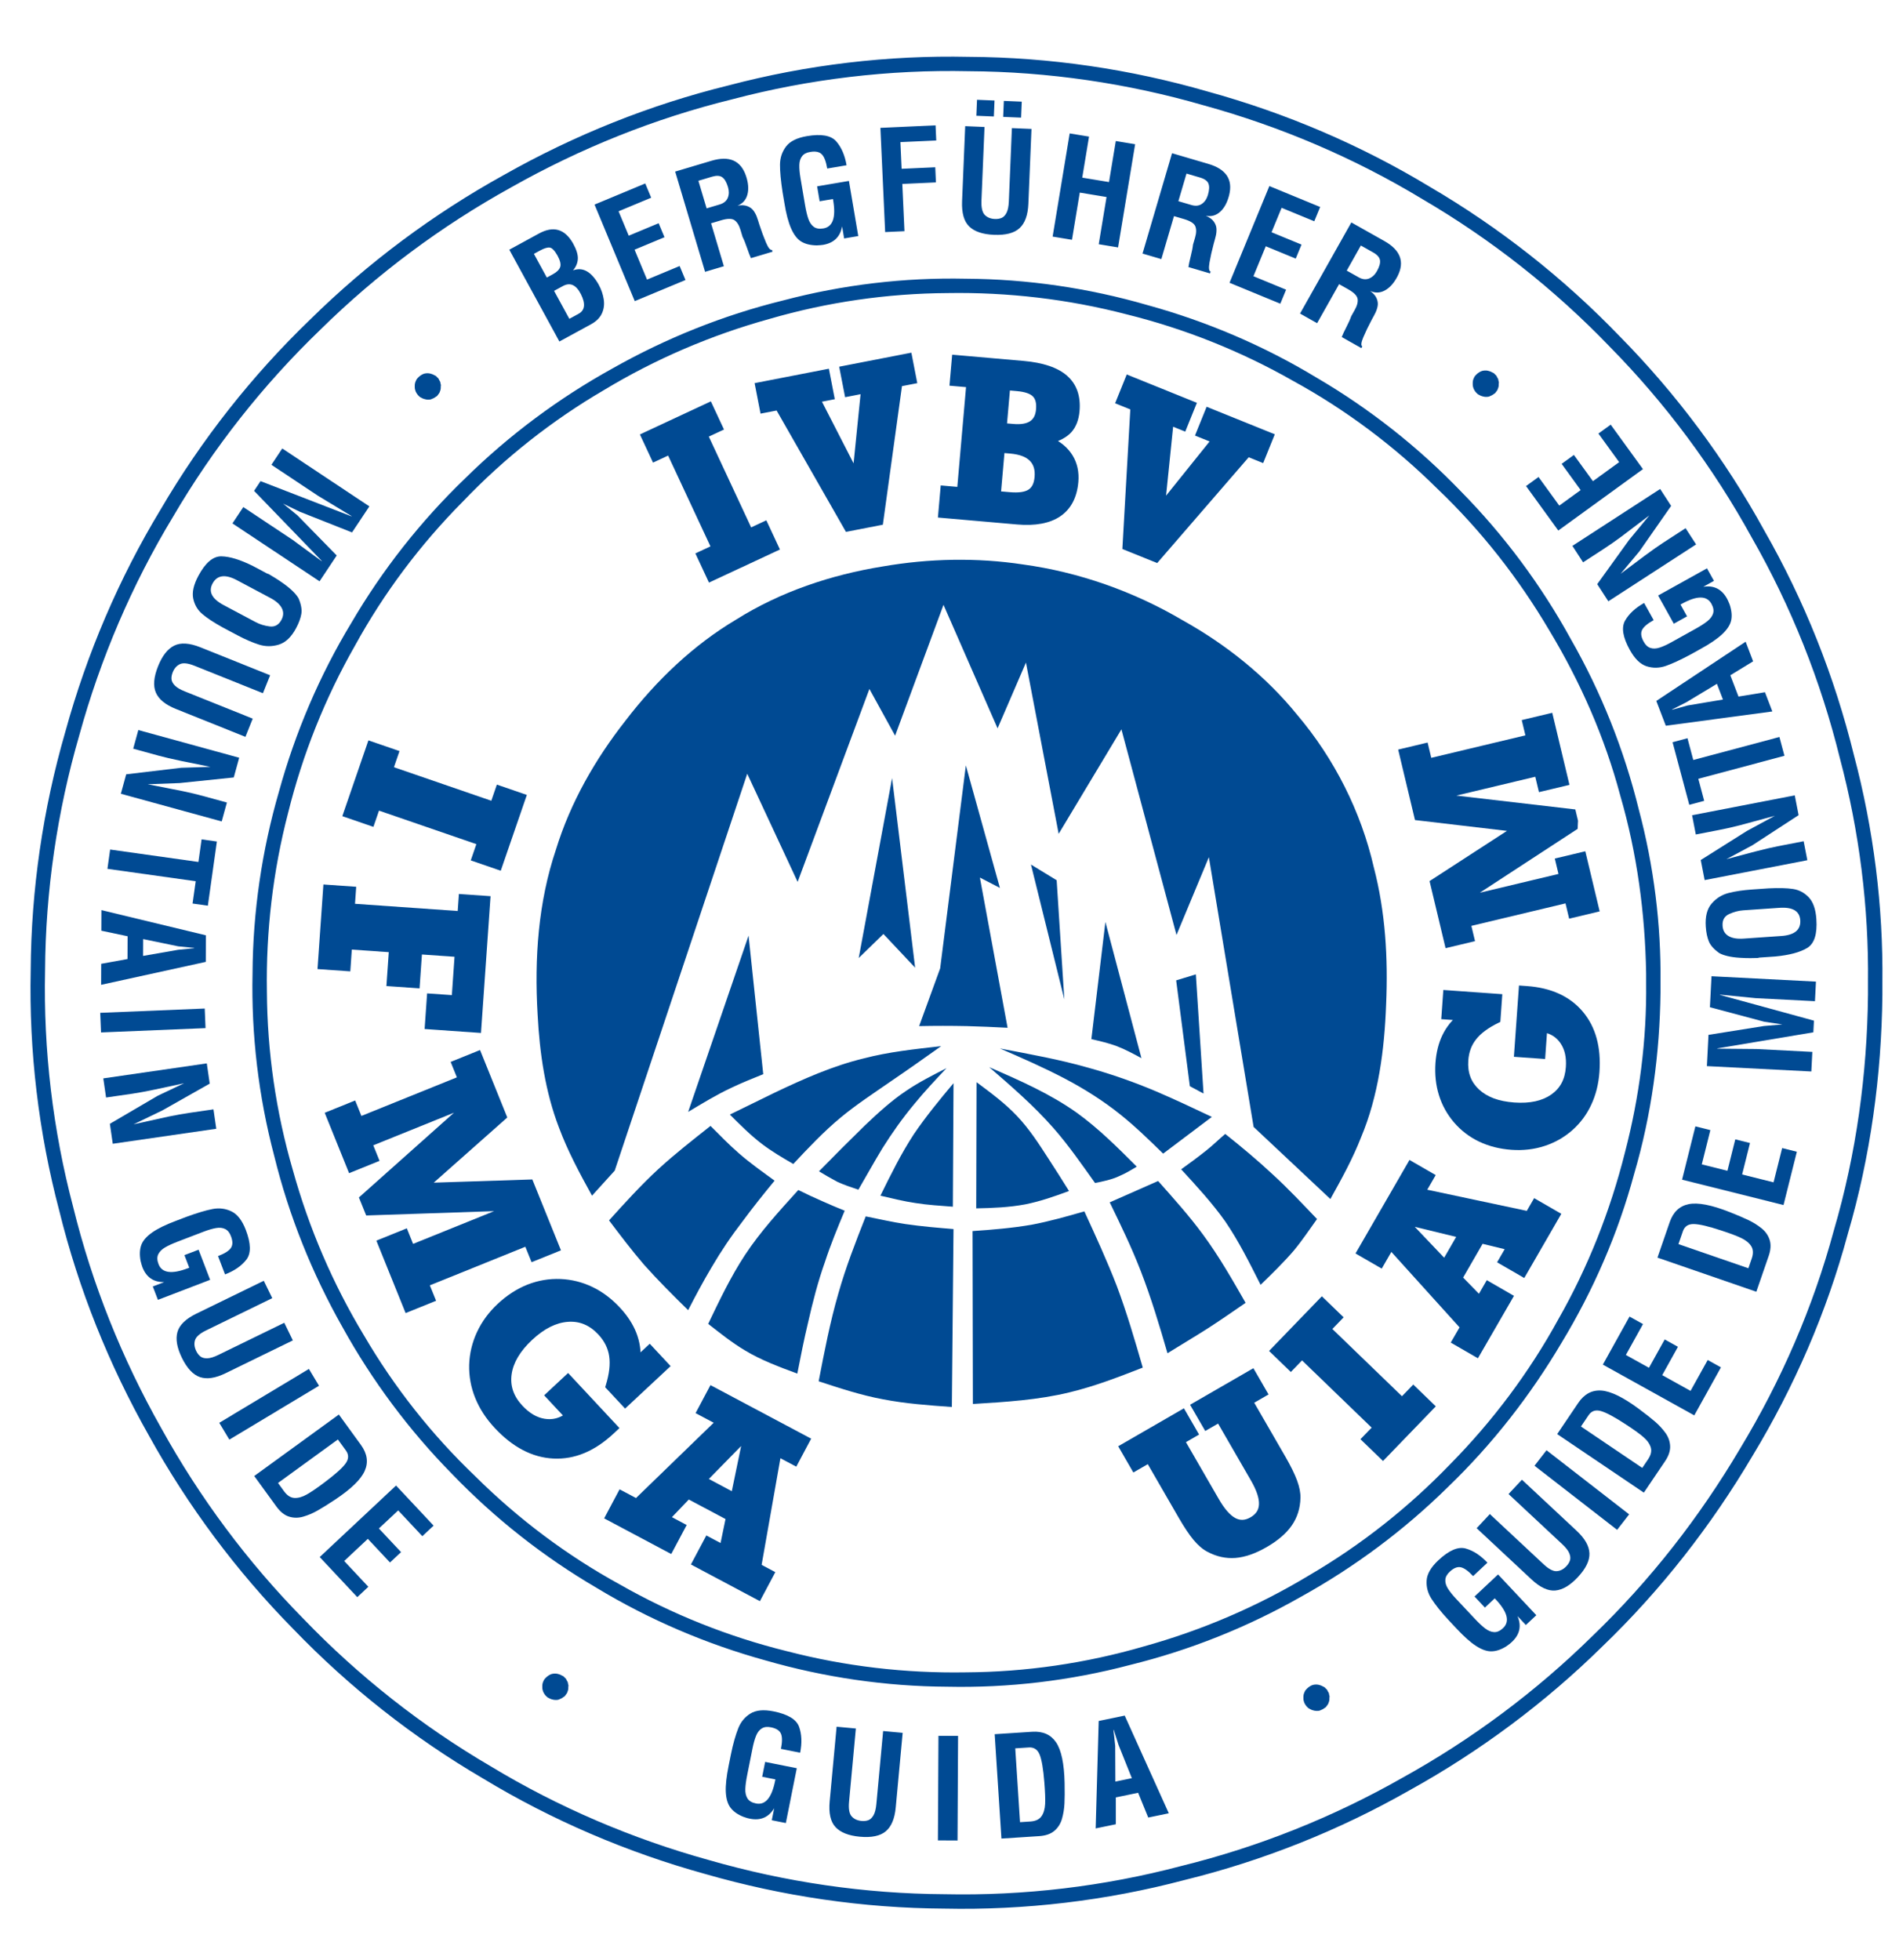 <?xml version="1.0" encoding="UTF-8"?>
<!-- Generator: Adobe Illustrator 16.0.3, SVG Export Plug-In . SVG Version: 6.00 Build 0)  -->
<svg xmlns="http://www.w3.org/2000/svg" xmlns:xlink="http://www.w3.org/1999/xlink" version="1.1" id="Ebene_1" x="0px" y="0px" width="436px" height="450px" viewBox="0 0 436 450" xml:space="preserve">
<g>
	<path fill-rule="evenodd" clip-rule="evenodd" fill="#004A93" d="M381.242,225.6c0,0.689-0.001,1.379,0,2.146   c-0.153,14.023-2.069,28.2-6.055,41.764c-3.679,13.641-9.35,26.669-16.63,38.699c-7.205,12.185-15.941,23.373-26.134,33.183   c-10.04,9.885-21.459,18.391-33.798,25.212c-12.262,6.973-25.521,12.261-39.238,15.632c-13.642,3.603-27.82,5.288-41.921,4.981   c-14.103-0.076-28.203-2.146-41.769-6.054c-13.565-3.755-26.67-9.349-38.702-16.629c-12.186-7.127-23.375-15.939-33.184-26.132   c-9.887-10.039-18.394-21.457-25.215-33.795c-6.974-12.338-12.262-25.519-15.634-39.235c-3.602-13.641-5.288-27.817-4.981-41.917   c0.076-14.101,2.146-28.2,6.055-41.688c3.755-13.641,9.35-26.744,16.631-38.775c7.127-12.184,15.939-23.373,26.133-33.182   c10.039-9.885,21.459-18.392,33.797-25.212c12.34-6.974,25.521-12.261,39.239-15.633c13.642-3.603,27.819-5.288,41.921-4.981   c14.103,0.077,28.203,2.146,41.691,6.055c13.642,3.754,26.747,9.349,38.779,16.629c12.186,7.127,23.374,15.939,33.184,26.131   c9.887,10.039,18.394,21.457,25.214,33.871c6.975,12.186,12.263,25.443,15.635,39.16   C379.709,198.778,381.396,212.266,381.242,225.6L381.242,225.6z M377.944,225.6c0-0.694,0-1.389,0-2.082   c-0.231-13.804-2.082-27.607-5.938-40.871c-3.548-13.342-9.178-26.143-16.351-38.019c-7.018-11.876-15.578-22.827-25.604-32.389   c-9.794-9.717-20.977-18.122-33.085-24.755c-12.031-6.863-24.987-12.029-38.406-15.346c-13.342-3.471-27.225-5.09-41.03-4.858   c-13.805,0.077-27.609,2.081-40.875,5.938c-13.342,3.701-26.145,9.176-38.021,16.348c-11.877,6.941-22.828,15.578-32.392,25.604   c-9.717,9.793-18.123,20.975-24.756,33.082c-6.864,12.03-12.031,24.986-15.348,38.404c-3.471,13.34-5.09,27.222-4.858,41.025   c0.077,13.804,2.082,27.607,5.938,40.872c3.702,13.341,9.178,26.142,16.35,38.018c6.941,11.876,15.578,22.826,25.604,32.389   c9.795,9.717,20.978,18.122,33.086,24.754c12.031,6.863,24.987,12.03,38.407,15.346c13.342,3.471,27.223,5.091,41.029,4.858   c13.805-0.077,27.609-2.082,40.874-5.938c13.343-3.701,26.145-9.177,38.021-16.349c11.877-6.94,22.828-15.577,32.468-25.602   c9.641-9.795,18.047-20.977,24.68-33.084c6.863-12.03,11.954-24.908,15.348-38.403C376.402,251.818,378.099,238.709,377.944,225.6   L377.944,225.6z"></path>
	<path fill-rule="evenodd" clip-rule="evenodd" fill="#004A93" d="M135.924,274.491c-2.836-5.135-5.596-10.27-7.588-15.634   c-3.143-8.2-4.445-17.089-4.904-25.978c-0.768-12.874,0.153-25.825,4.215-37.856c3.295-10.729,8.967-20.691,16.018-29.656   c7.051-9.196,15.557-17.318,25.367-23.143c10.115-6.361,21.766-10.269,33.645-12.186c10.652-1.838,21.535-2.068,32.188-0.459   c12.876,1.762,25.444,6.207,36.633,12.797c10.04,5.595,19.16,12.875,26.363,21.764c8.507,10.039,14.639,22.223,17.551,34.944   c2.682,10.269,3.295,20.844,2.835,31.495c-0.383,10.422-1.763,20.997-5.747,30.5c-1.916,4.904-4.445,9.502-7.051,14.177   l-17.627-16.553l-10.27-61.919l-7.434,17.856l-12.646-47.206l-14.408,23.986l-7.511-39.313l-6.514,15.097l-12.416-28.354   l-11.112,30.04l-5.901-10.729l-16.477,44.293l-11.572-24.829l-30.426,91.115L135.924,274.491L135.924,274.491z M157.995,255.256   l13.871-40.461l3.372,31.802c-2.452,0.996-4.98,1.992-7.357,3.142C164.432,251.348,161.215,253.34,157.995,255.256L157.995,255.256   z M197.157,219.929l7.663-41.305l5.289,43.526l-7.281-7.738L197.157,219.929L197.157,219.929z M211.028,235.562l4.829-13.257   l5.9-46.592l7.817,28.123l-4.598-2.375l6.36,34.483c-3.064-0.153-6.207-0.307-9.35-0.383   C218.309,235.484,214.707,235.484,211.028,235.562L211.028,235.562z M244.366,229.431l-7.663-30.959l5.9,3.603L244.366,229.431   L244.366,229.431z M250.574,238.55l3.219-26.897l8.277,31.266c-1.84-0.996-3.679-1.992-5.672-2.759   C254.56,239.47,252.567,239.01,250.574,238.55L250.574,238.55z M273.183,249.355l-3.143-24.292l4.521-1.38l1.764,27.357   L273.183,249.355L273.183,249.355z M139.832,280.161c3.602-3.985,7.28-8.046,11.266-11.725c3.832-3.525,7.971-6.744,12.032-9.962   c2.146,2.146,4.215,4.291,6.515,6.283c2.528,2.223,5.364,4.216,8.199,6.284c-2.529,3.065-4.98,6.131-7.357,9.35   c-2.605,3.371-4.98,6.896-7.127,10.574c-1.916,3.219-3.679,6.514-5.364,9.81c-3.448-3.372-6.897-6.82-10.116-10.423   C145.043,287.058,142.438,283.609,139.832,280.161L139.832,280.161z M162.594,303.917c2.605-5.44,5.211-10.882,8.43-15.786   c3.525-5.364,7.895-10.115,12.262-14.943c1.84,0.92,3.679,1.763,5.595,2.605c1.687,0.767,3.372,1.456,5.058,2.146   c-1.608,3.831-3.219,7.739-4.521,11.724c-1.609,4.521-2.835,9.272-3.908,14.024c-0.92,3.831-1.686,7.739-2.452,11.647   c-4.138-1.533-8.276-3.065-11.956-5.287C168.111,308.285,165.352,306.063,162.594,303.917L162.594,303.917z M187.961,317.098   c1.303-6.743,2.605-13.563,4.521-20.154c1.686-5.978,3.984-11.878,6.284-17.702c3.065,0.613,6.055,1.303,9.12,1.763   c3.678,0.537,7.357,0.843,11.035,1.149l-0.383,40.845c-5.365-0.383-10.652-0.767-15.787-1.763   C197.771,320.316,192.865,318.708,187.961,317.098L187.961,317.098z M223.368,322.309l-0.077-39.695   c4.521-0.307,9.12-0.689,13.565-1.456c4.062-0.766,8.123-1.916,12.108-3.065c2.605,5.671,5.211,11.342,7.434,17.089   c2.3,6.131,4.139,12.415,5.978,18.775c-5.518,2.146-11.035,4.291-16.784,5.671C238.389,321.39,230.878,321.849,223.368,322.309   L223.368,322.309z M268.048,310.661c-1.84-6.361-3.755-12.722-6.131-18.853c-2.069-5.363-4.599-10.574-7.128-15.785l11.112-4.904   c3.525,3.984,7.128,7.969,10.271,12.261c3.678,4.98,6.743,10.345,9.81,15.709c-2.913,1.992-5.748,3.985-8.737,5.901   C274.255,306.905,271.113,308.745,268.048,310.661L268.048,310.661z M289.43,294.951c-2.529-4.981-4.981-9.962-8.124-14.56   c-2.988-4.216-6.59-8.123-10.115-11.955c1.915-1.379,3.908-2.835,5.823-4.368c1.457-1.149,2.836-2.528,4.292-3.755   c3.756,2.988,7.435,6.054,10.96,9.35c3.525,3.218,6.82,6.743,10.116,10.191c-1.763,2.452-3.449,4.981-5.365,7.28   C294.641,289.894,292.035,292.422,289.43,294.951L289.43,294.951z M267.052,264.835c-3.22-3.143-6.361-6.207-9.811-8.967   c-3.908-3.142-8.276-5.899-12.798-8.275c-4.828-2.529-9.887-4.751-14.868-6.897c6.821,1.303,13.719,2.529,20.386,4.445   c5.288,1.456,10.499,3.295,15.558,5.44c4.292,1.839,8.507,3.831,12.722,5.824L267.052,264.835L267.052,264.835z M251.417,271.578   c-3.065-4.291-6.131-8.736-9.58-12.644c-4.444-5.059-9.579-9.503-14.714-13.947c7.051,3.065,14.025,6.13,20.155,10.498   c4.982,3.602,9.351,7.97,13.719,12.338c-1.38,0.843-2.683,1.609-4.139,2.223C255.173,270.812,253.333,271.195,251.417,271.578   L251.417,271.578z M245.439,273.417c-3.296,1.227-6.591,2.376-10.039,3.065c-3.679,0.69-7.435,0.844-11.267,0.92l0.077-28.967   c3.295,2.452,6.514,4.828,9.272,7.74c2.836,2.988,5.059,6.437,7.281,9.885C242.374,268.513,243.906,270.965,245.439,273.417   L245.439,273.417z M218.77,277.02c-2.912-0.23-5.748-0.384-8.584-0.843c-2.683-0.384-5.365-1.073-8.047-1.687   c2.376-4.827,4.752-9.655,7.664-14.101c2.758-4.062,5.9-7.893,9.119-11.725L218.77,277.02L218.77,277.02z M197.08,273.111   c-1.609-0.537-3.219-1.073-4.751-1.763c-1.456-0.767-2.913-1.609-4.292-2.452c3.449-3.525,6.975-7.051,10.5-10.499   c2.988-2.835,6.054-5.671,9.502-7.97c2.912-1.992,6.132-3.602,9.273-5.211c-2.529,2.682-5.059,5.364-7.434,8.276   c-2.682,3.219-5.059,6.59-7.281,10.115C200.682,266.751,198.92,269.97,197.08,273.111L197.08,273.111z M182.137,267.21   c-2.529-1.456-4.982-2.912-7.205-4.598c-2.605-1.992-4.98-4.368-7.357-6.744c3.449-1.686,6.898-3.371,10.347-5.057   c6.591-3.143,13.335-6.131,20.31-7.817c5.824-1.532,11.802-2.146,17.855-2.835c-3.984,2.835-7.893,5.594-11.955,8.353   c-3.755,2.605-7.51,5.058-11.035,7.97C189.11,259.777,185.584,263.532,182.137,267.21L182.137,267.21z"></path>
	<path fill-rule="evenodd" clip-rule="evenodd" fill="#004A93" d="M344.106,88.042c0,0.077,0,0.077,0,0.077   c0,0.229,0,0.536-0.076,0.766c-0.077,0.23-0.154,0.537-0.307,0.767c-0.153,0.229-0.307,0.384-0.461,0.612   c-0.229,0.154-0.459,0.307-0.689,0.461c-0.229,0.076-0.459,0.229-0.689,0.307c-0.23,0.076-0.536,0.076-0.766,0.076   c-0.308,0-0.537-0.076-0.844-0.154c-0.229-0.076-0.46-0.152-0.689-0.306c-0.23-0.077-0.46-0.307-0.613-0.46   c-0.23-0.229-0.307-0.383-0.46-0.613c-0.153-0.229-0.229-0.459-0.307-0.766c-0.076-0.23-0.076-0.537-0.076-0.767   c0-0.307,0-0.537,0.076-0.767c0.077-0.307,0.23-0.536,0.307-0.766c0.153-0.23,0.307-0.384,0.537-0.613   c0.152-0.153,0.383-0.307,0.612-0.46s0.46-0.229,0.69-0.306c0.306-0.078,0.536-0.078,0.843-0.078c0.229,0,0.536,0.077,0.766,0.154   c0.23,0.076,0.46,0.152,0.69,0.306c0.229,0.077,0.46,0.23,0.612,0.46c0.23,0.153,0.384,0.383,0.461,0.613   c0.152,0.23,0.306,0.459,0.306,0.766C344.106,87.582,344.183,87.813,344.106,88.042L344.106,88.042z"></path>
	<path fill="#004A93" d="M257.688,126.03l0.031-0.548l1.793-31.494l-2.771-1.119l-0.715-0.288l0.287-0.712l2.095-5.186l0.289-0.715   l0.712,0.287l14.675,5.93l0.716,0.289l-0.287,0.711l-2.096,5.186l-0.289,0.715l-0.711-0.287l-2.074-0.838l-1.62,15.828   l9.994-12.445l-2.637-1.065l-0.716-0.289l0.287-0.712l2.096-5.184l0.289-0.716l0.711,0.288l14.227,5.746l0.715,0.289l-0.287,0.711   l-2.096,5.186l-0.288,0.715l-0.711-0.287l-2.61-1.055l-20.652,23.873l-0.36,0.417l-0.507-0.206l-6.973-2.816L257.688,126.03   L257.688,126.03z M229.844,112.809l1.975,0.174c1.042,0.09,1.928,0.083,2.655-0.023h-0.003c0.687-0.1,1.241-0.285,1.664-0.556   v0.003c0.393-0.253,0.705-0.608,0.935-1.064c0.244-0.484,0.399-1.097,0.464-1.836c0.073-0.836,0.014-1.563-0.177-2.182   c-0.185-0.602-0.495-1.121-0.932-1.559c-0.001,0-0.002-0.002-0.003-0.002l0.003,0.002c-0.001,0-0.002-0.002-0.003-0.002   c-0.448-0.445-1.031-0.803-1.751-1.074c-0.746-0.281-1.649-0.469-2.709-0.563l-1.349-0.117L229.844,112.809L229.844,112.809z    M231.209,97.198l1.397,0.122c0.904,0.079,1.684,0.063,2.339-0.051c0.626-0.107,1.146-0.299,1.559-0.572   c0.389-0.26,0.697-0.605,0.923-1.037c0.235-0.453,0.383-1.014,0.441-1.682c0.063-0.729,0.027-1.342-0.107-1.846   c-0.126-0.465-0.336-0.844-0.63-1.139c-0.312-0.309-0.757-0.563-1.336-0.762c-0.62-0.215-1.396-0.364-2.326-0.445l-1.599-0.141   L231.209,97.198L231.209,97.198z M235.018,82.859c2.226,0.194,4.169,0.57,5.83,1.13c1.691,0.569,3.076,1.327,4.154,2.274h-0.003   c1.108,0.975,1.901,2.15,2.377,3.525c0.469,1.355,0.629,2.891,0.479,4.608c-0.087,0.984-0.284,1.88-0.592,2.683   c-0.315,0.82-0.742,1.533-1.279,2.133l-0.002,0.002c-0.535,0.592-1.215,1.107-2.039,1.549c-0.32,0.172-0.663,0.332-1.028,0.48   c0.464,0.292,0.894,0.604,1.288,0.936c0.833,0.702,1.521,1.497,2.062,2.381c0.539,0.887,0.918,1.842,1.136,2.864   s0.277,2.101,0.178,3.235c-0.154,1.763-0.572,3.301-1.254,4.611c-0.689,1.327-1.647,2.408-2.871,3.244v0.003   c-1.205,0.817-2.649,1.384-4.334,1.696c-1.652,0.307-3.521,0.37-5.604,0.188l-17.405-1.522l-0.771-0.067l0.066-0.771l0.51-5.829   l0.068-0.771l0.77,0.066l3.037,0.266l2.005-22.903l-3.035-0.265l-0.772-0.068l0.067-0.77l0.487-5.572l0.068-0.771l0.77,0.067   L235.018,82.859L235.018,82.859z M194.23,122.107l-0.273-0.479l-15.649-27.386l-2.938,0.57l-0.754,0.146l-0.146-0.759l-1.068-5.489   l-0.146-0.753l0.758-0.147l15.537-3.02l0.754-0.146l0.147,0.757l1.067,5.489l0.146,0.754l-0.759,0.146l-2.189,0.426l7.261,14.154   l1.604-15.877l-2.797,0.544l-0.754,0.146l-0.146-0.759l-1.067-5.488l-0.146-0.754l0.758-0.146l15.062-2.928l0.753-0.146   l0.148,0.758l1.066,5.489l0.146,0.753l-0.758,0.148l-2.759,0.535l-4.316,31.268l-0.075,0.546l-0.543,0.105l-7.382,1.436   L194.23,122.107L194.23,122.107z M162.779,133.746l-0.326-0.699l-2.473-5.303l-0.325-0.699l0.698-0.326l2.764-1.289l-9.72-20.842   l-2.765,1.289l-0.698,0.325l-0.325-0.699l-2.364-5.068l-0.325-0.698l0.698-0.326l14.894-6.943l0.699-0.326l0.324,0.699l2.364,5.068   l0.326,0.697l-0.699,0.326l-2.787,1.3l9.72,20.843l2.788-1.299l0.698-0.326l0.326,0.699l2.473,5.303l0.326,0.699l-0.699,0.324   l-14.893,6.945L162.779,133.746L162.779,133.746z"></path>
	<path fill="#004A93" d="M362.292,188.42l-0.066,1.853l-22.464,14.665l18.056-4.309l-0.665-2.784l-0.179-0.749l0.748-0.178   l5.509-1.315l0.748-0.179l0.179,0.748l2.938,12.304l0.179,0.749l-0.747,0.178l-5.511,1.316l-0.748,0.178l-0.178-0.746l-0.659-2.762   l-21.611,5.159l0.658,2.759l0.179,0.748l-0.748,0.18l-5.266,1.257l-0.748,0.179l-0.178-0.748l-3.372-14.12l-0.127-0.532   l0.454-0.294l17.318-11.233l-20.586-2.424l-0.532-0.061l-0.126-0.528l-3.556-14.9l-0.179-0.748l0.747-0.179l5.267-1.258l0.748-0.18   l0.178,0.748l0.659,2.76l21.611-5.158l-0.658-2.759l-0.179-0.749l0.748-0.178l5.51-1.315l0.748-0.179l0.178,0.748l3.593,15.047   l0.179,0.748l-0.747,0.18l-5.511,1.314l-0.748,0.18l-0.178-0.748l-0.665-2.785l-18.119,4.324l26.779,3.116l0.535,0.063l0.126,0.526   l0.74,3.102L362.292,188.42L362.292,188.42z M344.468,234.602l-0.405,0.195c-1.169,0.564-2.184,1.165-3.046,1.799   c-0.843,0.621-1.538,1.276-2.086,1.966c-0.54,0.676-0.962,1.419-1.264,2.222c-0.302,0.807-0.487,1.692-0.556,2.656   c-0.099,1.387,0.057,2.632,0.466,3.733c0.407,1.099,1.071,2.075,1.99,2.929c0.935,0.867,2.066,1.551,3.396,2.048   c1.349,0.504,2.917,0.819,4.706,0.946c1.798,0.128,3.407,0.038,4.825-0.271c1.394-0.304,2.612-0.818,3.654-1.544   c1.023-0.714,1.814-1.589,2.371-2.626c0.561-1.044,0.891-2.269,0.99-3.672c0.08-1.119,0.02-2.132-0.183-3.036   c-0.199-0.89-0.535-1.689-1.009-2.397l-0.002-0.003c-0.468-0.702-1.031-1.268-1.689-1.693h-0.002   c-0.441-0.284-0.926-0.509-1.452-0.673l-0.367,5.161l-0.056,0.771l-0.77-0.055l-5.626-0.4l-0.771-0.055l0.055-0.771l1.055-14.822   l0.056-0.772l0.77,0.056l1.052,0.074c2.771,0.197,5.224,0.781,7.359,1.752c2.153,0.979,3.974,2.35,5.461,4.11   c1.486,1.762,2.55,3.809,3.188,6.137c0.633,2.306,0.848,4.882,0.646,7.727c-0.097,1.357-0.302,2.669-0.616,3.932   c-0.313,1.253-0.734,2.448-1.267,3.584l0.003-0.002c-0.528,1.14-1.159,2.198-1.888,3.175c-0.726,0.974-1.558,1.874-2.494,2.701   l-0.003,0.004c-0.938,0.817-1.936,1.525-2.994,2.124l0.003-0.004c-1.063,0.603-2.188,1.096-3.378,1.482h-0.003   c-1.191,0.385-2.416,0.651-3.674,0.796c-1.265,0.146-2.556,0.172-3.872,0.078c-1.351-0.096-2.651-0.303-3.897-0.617   c-1.244-0.313-2.427-0.737-3.547-1.269h-0.003c-1.115-0.534-2.155-1.169-3.121-1.908c-0.962-0.736-1.847-1.574-2.652-2.514   c-0.795-0.931-1.48-1.916-2.054-2.956c-0.573-1.037-1.039-2.134-1.396-3.291v0.004c-0.359-1.147-0.604-2.339-0.736-3.574   c-0.134-1.247-0.153-2.523-0.062-3.826c0.085-1.191,0.261-2.321,0.527-3.393c0.266-1.068,0.622-2.064,1.068-2.987   c0.45-0.934,0.989-1.792,1.615-2.575c0.249-0.311,0.512-0.61,0.79-0.899l-1.901-0.135l-0.772-0.055l0.056-0.771l0.367-5.159   l0.054-0.771l0.771,0.055l12.002,0.854l0.771,0.055l-0.055,0.771l-0.366,5.158L344.468,234.602L344.468,234.602z M339.324,311.816   l-0.666-0.384l-4.906-2.832l-0.666-0.385l0.387-0.669l1.63-2.823L319.449,287.4l-1.826,3.163l-0.386,0.667l-0.665-0.384   l-4.689-2.707l-0.666-0.385l0.387-0.67l11.623-20.13l0.386-0.667l0.665,0.385l4.688,2.706l0.667,0.385l-0.387,0.67l-1.554,2.689   l22.854,4.854l1.303-2.256l0.384-0.665l0.667,0.385l4.906,2.833l0.665,0.384l-0.386,0.667l-7.735,13.397l-0.386,0.668l-0.665-0.385   l-4.906-2.832l-0.667-0.385l0.387-0.669l1.352-2.342l-5.066-1.233l-4.472,7.743l3.632,3.722l1.417-2.455l0.385-0.667l0.666,0.384   l4.906,2.832l0.666,0.385l-0.386,0.67l-7.503,12.992L339.324,311.816L339.324,311.816z M331.571,288.731l2.76-4.778l-9.513-2.316   L331.571,288.731L331.571,288.731z M317.535,335.4l-0.552-0.532l-4.075-3.936l-0.554-0.535l0.533-0.552l2.036-2.108l-15.983-15.434   l-2.033,2.106l-0.535,0.555l-0.553-0.533l-3.895-3.761l-0.555-0.535l0.533-0.553l11.051-11.441l0.535-0.555l0.553,0.533   l3.894,3.761l0.555,0.535l-0.533,0.552l-2.054,2.127l15.982,15.433l2.053-2.124l0.535-0.554l0.552,0.532l4.074,3.936l0.554,0.535   l-0.533,0.552l-11.049,11.442L317.535,335.4L317.535,335.4z M263.525,336.125l-2.645,1.527l-0.67,0.387l-0.384-0.666l-2.707-4.689   l-0.386-0.668l0.669-0.386l13.754-7.94l0.668-0.386l0.387,0.669l2.706,4.688l0.386,0.668l-0.668,0.387l-2.349,1.355l7.546,13.069   c0.658,1.14,1.312,2.079,1.957,2.813c0.618,0.704,1.227,1.219,1.827,1.541c0.554,0.298,1.118,0.437,1.689,0.413   c0.58-0.023,1.184-0.216,1.809-0.577c0.637-0.367,1.116-0.801,1.435-1.298c0.311-0.484,0.479-1.046,0.504-1.682v-0.006   c0.03-0.687-0.103-1.475-0.396-2.364c-0.31-0.934-0.791-1.968-1.444-3.099l-7.547-13.071l-2.284,1.318l-0.666,0.384l-0.385-0.667   l-2.707-4.688l-0.387-0.67l0.667-0.385l13.204-7.622l0.665-0.385l0.386,0.668l2.707,4.688l0.386,0.669l-0.665,0.385l-2.625,1.515   l7.116,12.323h0.003c0.621,1.076,1.162,2.082,1.623,3.018c0.46,0.933,0.825,1.768,1.094,2.503c0.273,0.746,0.475,1.446,0.604,2.1   c0.134,0.679,0.192,1.311,0.178,1.895c-0.028,1.188-0.208,2.314-0.542,3.377s-0.82,2.054-1.46,2.971v-0.003   c-0.63,0.914-1.434,1.788-2.406,2.621c-0.968,0.828-2.096,1.613-3.382,2.355v-0.003c-1.265,0.73-2.487,1.301-3.666,1.712   c-1.209,0.421-2.362,0.675-3.457,0.762l-0.003,0.001c-1.106,0.086-2.209,0.008-3.304-0.234c-1.081-0.24-2.139-0.641-3.172-1.198   c-0.002-0.001-0.004-0.002-0.006-0.003l0.006,0.003c-0.002-0.001-0.004-0.002-0.006-0.003c-0.534-0.282-1.068-0.651-1.598-1.107   c-0.521-0.447-1.037-0.976-1.545-1.585c-0.497-0.593-1.034-1.321-1.609-2.182c-0.565-0.846-1.162-1.811-1.786-2.891   L263.525,336.125L263.525,336.125z"></path>
	<polygon fill="#004A93" points="90.928,341.032 99.553,350.235 96.965,352.659 91.42,346.741 86.992,350.889 92.08,356.317    89.541,358.696 84.453,353.269 79.023,358.355 84.57,364.274 82.029,366.653 73.404,357.45 90.928,341.032  "></polygon>
	<path fill="#004A93" d="M84.587,169.967l0.728,0.25l5.678,1.954l0.73,0.251l-0.252,0.729l-1.024,2.979l22.353,7.697l1.025-2.978   l0.251-0.729l0.728,0.25l5.427,1.868l0.729,0.252l-0.251,0.728l-5.489,15.941l-0.252,0.73l-0.728-0.25l-5.427-1.869l-0.729-0.251   l0.25-0.728l1.035-3.004l-22.354-7.696l-1.033,3.002l-0.252,0.729l-0.728-0.25l-5.679-1.955l-0.729-0.251l0.25-0.728l5.49-15.943   L84.587,169.967L84.587,169.967z M80.425,222.995l-0.767-0.054l-5.99-0.418l-0.773-0.055l0.054-0.768l1.251-17.881l0.053-0.773   l0.768,0.055l5.99,0.418l0.773,0.055l-0.055,0.767l-0.219,3.144l23.581,1.649l0.22-3.138l0.054-0.773l0.767,0.055l5.725,0.399   l0.773,0.054l-0.054,0.768l-2.089,29.86l-0.053,0.773l-0.768-0.055L98.26,236.28l-0.771-0.055l0.053-0.767l0.465-6.636l0.053-0.772   l0.768,0.054l4.914,0.344l0.615-8.804l-7.486-0.523l-0.489,7.004l-0.054,0.772l-0.768-0.053l-6.07-0.425l-0.772-0.054l0.054-0.767   l0.49-7.011l-8.485-0.593l-0.296,4.227L80.425,222.995L80.425,222.995z M82.404,274.898l0.404-0.359l21.422-19.097l-18.527,7.484   l1.154,2.859l0.287,0.71l-0.715,0.289l-5.568,2.25l-0.711,0.287l-0.289-0.715l-5.023-12.435l-0.287-0.711l0.715-0.289l5.568-2.249   l0.711-0.287l0.289,0.715l1.143,2.829l21.922-8.856l-1.145-2.834l-0.287-0.711l0.715-0.289l5.322-2.149l0.711-0.288l0.289,0.716   l5.765,14.269l0.202,0.501l-0.407,0.36L99.585,271.5l22.099-0.718l0.535-0.018l0.203,0.502l6.084,15.058l0.288,0.711l-0.716,0.289   l-5.32,2.15l-0.711,0.287l-0.289-0.715l-1.144-2.83l-21.923,8.857l1.145,2.832l0.288,0.711l-0.716,0.29l-5.567,2.249l-0.712,0.287   l-0.289-0.715l-6.143-15.206l-0.287-0.711l0.715-0.289l5.568-2.249l0.711-0.287l0.288,0.715l1.153,2.854l18.597-7.514   l-28.832,0.976l-0.534,0.019l-0.204-0.503l-1.266-3.134L82.404,274.898L82.404,274.898z M138.945,318.468l0.131-0.425   c0.406-1.313,0.674-2.537,0.805-3.67c0.127-1.107,0.12-2.125-0.021-3.053l0.001-0.003c-0.136-0.907-0.41-1.773-0.82-2.597   c-0.416-0.831-0.971-1.62-1.662-2.362c-1.004-1.076-2.09-1.856-3.254-2.34c-1.15-0.478-2.395-0.669-3.732-0.57   c-1.354,0.099-2.707,0.485-4.057,1.161c-1.381,0.689-2.764,1.681-4.147,2.971c-1.395,1.301-2.487,2.618-3.276,3.95   c-0.775,1.309-1.258,2.631-1.447,3.967c-0.187,1.317-0.076,2.571,0.329,3.761c0.409,1.201,1.124,2.349,2.143,3.439   c0.804,0.861,1.638,1.547,2.501,2.052v0.003c0.84,0.491,1.708,0.81,2.604,0.954h0.004c0.889,0.146,1.742,0.116,2.559-0.091   c0.561-0.141,1.105-0.366,1.634-0.676l-3.782-4.055l-0.523-0.563l0.563-0.525l4.373-4.077l0.563-0.524l0.525,0.563l10.744,11.521   l0.523,0.562l-0.563,0.525l-0.817,0.763c-2.153,2.007-4.373,3.488-6.658,4.44c-2.312,0.963-4.682,1.386-7.111,1.269   c-2.43-0.118-4.778-0.769-7.041-1.952c-2.238-1.169-4.39-2.861-6.453-5.074c-0.99-1.061-1.859-2.164-2.605-3.31   c-0.747-1.147-1.369-2.335-1.863-3.562l-0.001,0.003c-0.497-1.219-0.86-2.469-1.095-3.748v0.003   c-0.233-1.28-0.334-2.572-0.301-3.875v-0.006c0.042-1.308,0.213-2.588,0.514-3.844c0.299-1.25,0.727-2.477,1.285-3.681l0.004-0.003   c0.56-1.199,1.236-2.339,2.029-3.417c0.793-1.076,1.705-2.096,2.734-3.056c1.054-0.982,2.148-1.842,3.283-2.575   c1.148-0.742,2.328-1.354,3.539-1.835h0.003c1.219-0.48,2.46-0.828,3.726-1.043c1.269-0.216,2.553-0.298,3.852-0.245   c1.283,0.054,2.538,0.234,3.766,0.541c1.222,0.305,2.408,0.734,3.557,1.288l-0.002-0.003c1.141,0.545,2.24,1.215,3.299,2.009   c1.055,0.789,2.057,1.694,3.006,2.712c0.869,0.932,1.619,1.882,2.25,2.851c0.635,0.973,1.148,1.965,1.543,2.977   c0.396,1.018,0.672,2.052,0.827,3.102c0.067,0.452,0.112,0.905,0.136,1.36l1.553-1.448l0.563-0.523l0.525,0.563l3.738,4.009   l0.524,0.563l-0.563,0.525l-9.328,8.699l-0.563,0.523l-0.525-0.563l-3.738-4.009L138.945,318.468L138.945,318.468z    M162.746,339.526l5.272,2.804l2.146-10.375L162.746,339.526L162.746,339.526z M138.713,348.565l0.361-0.68l2.819-5.303   l0.362-0.681l0.68,0.361l3.086,1.641l17.84-17.287l-3.475-1.848l-0.682-0.361l0.362-0.681l2.694-5.066l0.362-0.682l0.68,0.361   l21.757,11.567l0.682,0.362l-0.362,0.681l-2.694,5.066l-0.361,0.682l-0.682-0.362l-2.963-1.575l-4.313,24.479l2.465,1.311   l0.682,0.362l-0.361,0.68l-2.819,5.303l-0.362,0.681l-0.68-0.361l-14.481-7.699l-0.681-0.362l0.361-0.68l2.82-5.303l0.361-0.681   l0.68,0.361l2.588,1.376l1.138-5.504l-8.432-4.483l-3.872,4.051l2.704,1.438l0.681,0.362l-0.361,0.681l-2.818,5.302l-0.363,0.681   l-0.68-0.361l-14.043-7.466L138.713,348.565L138.713,348.565z"></path>
	<path fill-rule="evenodd" clip-rule="evenodd" fill="#004A93" d="M116.933,57.324l6.812-3.717c3.309-1.805,5.907-1.064,7.797,2.223   c0.793,1.41,1.168,2.6,1.127,3.566c-0.042,0.969-0.41,1.861-1.104,2.676c2.219-0.822,4.177,0.256,5.874,3.234   c0.611,1.121,1.006,2.264,1.18,3.43c0.176,1.166,0.031,2.244-0.434,3.238c-0.465,0.992-1.286,1.811-2.463,2.452l-7.289,3.976   L116.933,57.324L116.933,57.324z M122.582,58.279l2.967,5.438l1.374-0.75c0.934-0.509,1.5-1.072,1.697-1.689   c0.196-0.617-0.011-1.485-0.622-2.606c-0.641-1.13-1.223-1.74-1.744-1.831c-0.523-0.09-1.289,0.139-2.298,0.689L122.582,58.279   L122.582,58.279z M129.234,65.671l-2.02,1.101l3.503,6.42l2.13-1.162c1.457-0.795,1.633-2.297,0.525-4.506   C132.277,65.381,130.896,64.764,129.234,65.671L129.234,65.671z M136.504,46.967l11.644-4.85l1.362,3.271l-7.487,3.119l2.333,5.602   l6.868-2.861l1.339,3.213l-6.869,2.859l2.861,6.868l7.486-3.118l1.339,3.213l-11.644,4.85L136.504,46.967L136.504,46.967z    M155.018,39.391l8.323-2.482c4.081-1.218,6.721-0.072,7.923,3.434c0.555,1.635,0.67,3.066,0.348,4.294   c-0.321,1.229-1.076,2.088-2.264,2.575c0.908-0.159,1.664-0.118,2.27,0.123c0.605,0.242,1.068,0.586,1.391,1.034   c0.323,0.448,0.577,0.927,0.764,1.438c0.186,0.512,0.379,1.104,0.579,1.777c0.509,1.557,1.021,2.938,1.536,4.139   c0.514,1.202,0.965,1.746,1.352,1.629l0.128,0.43l-4.957,1.479c-0.253-0.547-0.557-1.346-0.914-2.395   c-0.357-1.047-0.694-1.88-1.012-2.496l-0.466-1.561c-0.328-1.102-0.793-1.857-1.393-2.267s-1.634-0.396-3.104,0.042l-2.264,0.676   l2.939,9.854l-4.314,1.287L155.018,39.391L155.018,39.391z M163.467,40.568l-3.121,0.932l1.89,6.334l2.999-0.895   c0.938-0.28,1.559-0.788,1.861-1.522s0.318-1.561,0.045-2.479c-0.336-1.122-0.775-1.873-1.323-2.255   C165.27,40.303,164.486,40.265,163.467,40.568L163.467,40.568z M194.367,37.938l-4.439,0.752c-0.274-1.615-0.691-2.705-1.25-3.27   c-0.561-0.563-1.428-0.746-2.604-0.547c-0.863,0.125-1.5,0.448-1.908,0.971c-0.408,0.523-0.622,1.201-0.643,2.035   c-0.021,0.836,0.068,1.84,0.268,3.016l1.051,6.201c0.213,1.261,0.459,2.299,0.737,3.115c0.278,0.815,0.69,1.432,1.235,1.846   c0.546,0.416,1.291,0.543,2.234,0.383c2.163-0.366,2.911-2.512,2.247-6.436l-0.054-0.314l-3.054,0.517l-0.581-3.431l7.305-1.238   l2.143,12.656l-3.243,0.549l-0.469-2.77c-0.435,2.404-1.891,3.816-4.368,4.236c-0.314,0.053-0.814,0.096-1.5,0.125   c-1.453-0.035-2.631-0.332-3.535-0.891c-0.904-0.561-1.672-1.559-2.305-2.994c-0.633-1.438-1.145-3.375-1.535-5.813l-0.427-2.519   c-0.409-2.673-0.605-4.788-0.589-6.345c0.018-1.558,0.48-2.938,1.389-4.139c0.908-1.199,2.506-1.994,4.795-2.381   c3.316-0.563,5.565-0.154,6.748,1.221C193.199,33.85,193.982,35.672,194.367,37.938L194.367,37.938z M202.136,29.352l12.665-0.578   l0.157,3.477l-8.229,0.375l0.279,6.125l7.72-0.352l0.159,3.477l-7.721,0.352l0.495,10.845l-4.435,0.202L202.136,29.352   L202.136,29.352z M221.604,28.962l4.436,0.185l-0.704,16.877c-0.067,1.616,0.185,2.719,0.757,3.307   c0.572,0.589,1.348,0.903,2.325,0.944c0.596,0.024,1.116-0.061,1.562-0.255c0.444-0.194,0.817-0.59,1.12-1.184   c0.302-0.595,0.477-1.467,0.524-2.615l0.701-16.812l4.498,0.187l-0.717,17.196c-0.107,2.573-0.776,4.431-2.007,5.573   c-1.229,1.141-3.195,1.656-5.896,1.543c-2.573-0.107-4.465-0.745-5.673-1.914c-1.209-1.169-1.756-3.115-1.643-5.836L221.604,28.962   L221.604,28.962z M230.476,23.164l4.115,0.172l-0.153,3.668l-4.115-0.171L230.476,23.164L230.476,23.164z M224.317,22.907   l4.021,0.167l-0.153,3.669l-4.02-0.167L224.317,22.907L224.317,22.907z M245.594,30.627l4.442,0.734l-1.558,9.42l6.144,1.016   l1.558-9.42l4.441,0.734l-3.917,23.689l-4.441-0.734l1.792-10.836l-6.144-1.016l-1.792,10.836l-4.442-0.734L245.594,30.627   L245.594,30.627z M269.096,35.175l8.332,2.45c4.085,1.201,5.677,3.6,4.774,7.195c-0.426,1.672-1.108,2.936-2.047,3.791   c-0.94,0.855-2.04,1.164-3.302,0.926c0.848,0.361,1.461,0.807,1.836,1.34c0.376,0.531,0.578,1.073,0.604,1.625   c0.026,0.551-0.021,1.092-0.145,1.621c-0.123,0.531-0.283,1.131-0.481,1.806c-0.421,1.585-0.743,3.021-0.968,4.309   c-0.223,1.288-0.141,1.989,0.247,2.103l-0.126,0.43l-4.963-1.46c0.087-0.597,0.266-1.431,0.537-2.505s0.442-1.955,0.512-2.646   l0.46-1.563c0.324-1.103,0.346-1.989,0.066-2.659s-1.155-1.221-2.626-1.654l-2.267-0.666l-2.901,9.863l-4.319-1.27L269.096,35.175   L269.096,35.175z M275.539,40.764l-3.124-0.918l-1.865,6.34l3.002,0.883c0.939,0.276,1.736,0.189,2.391-0.262   s1.116-1.136,1.387-2.055c0.33-1.123,0.37-1.994,0.119-2.611C277.197,41.522,276.561,41.064,275.539,40.764L275.539,40.764z    M291.439,42.715l11.663,4.804l-1.351,3.277l-7.499-3.089l-2.311,5.609l6.879,2.833l-1.326,3.218l-6.879-2.833l-2.834,6.878   l7.5,3.09l-1.326,3.218l-11.663-4.804L291.439,42.715L291.439,42.715z M310.264,51.066l7.568,4.262   c3.71,2.09,4.72,4.783,3.032,8.084c-0.79,1.534-1.739,2.611-2.847,3.234c-1.108,0.621-2.25,0.676-3.426,0.158   c0.746,0.544,1.241,1.115,1.489,1.719c0.246,0.604,0.32,1.176,0.222,1.72c-0.099,0.543-0.267,1.059-0.505,1.548   c-0.239,0.488-0.531,1.039-0.876,1.65c-0.767,1.449-1.404,2.775-1.911,3.98c-0.508,1.205-0.585,1.906-0.232,2.104l-0.22,0.39   l-4.508-2.538c0.219-0.562,0.582-1.335,1.087-2.319c0.506-0.986,0.87-1.807,1.094-2.463l0.799-1.419   c0.564-1.001,0.786-1.86,0.664-2.577c-0.122-0.715-0.852-1.449-2.187-2.201l-2.059-1.16l-5.046,8.959l-3.924-2.209L310.264,51.066   L310.264,51.066z M315.285,57.962l-2.838-1.599l-3.243,5.76l2.727,1.535c0.854,0.48,1.649,0.574,2.388,0.282   c0.739-0.292,1.344-0.856,1.813-1.69c0.575-1.021,0.81-1.859,0.703-2.518C316.729,59.074,316.213,58.484,315.285,57.962   L315.285,57.962z"></path>
	<path fill-rule="evenodd" clip-rule="evenodd" fill="#004A93" d="M77.578,330.457l-13.744,9.984l1.389,1.912   c0.701,0.964,1.485,1.473,2.354,1.526c0.867,0.054,1.82-0.21,2.857-0.793c1.037-0.582,2.422-1.529,4.153-2.84   c2.403-1.799,3.984-3.217,4.743-4.255c0.758-1.038,0.787-2.039,0.087-3.004L77.578,330.457L77.578,330.457z M77.799,324.731   l5.068,6.975c1.451,1.997,1.742,3.983,0.873,5.956c-0.869,1.974-3.15,4.184-6.846,6.631c-1.6,1.058-2.932,1.887-3.994,2.487   c-1.063,0.602-2.154,1.064-3.272,1.391s-2.204,0.325-3.257-0.001c-1.054-0.327-2.018-1.094-2.895-2.299l-5.105-7.026   L77.799,324.731L77.799,324.731z"></path>
	<polygon fill-rule="evenodd" clip-rule="evenodd" fill="#004A93" points="70.924,314.266 73.242,318.125 52.659,330.491    50.34,326.632 70.924,314.266  "></polygon>
	<path fill-rule="evenodd" clip-rule="evenodd" fill="#004A93" d="M60.563,294.024l1.945,3.989l-15.183,7.404   c-1.454,0.709-2.305,1.455-2.55,2.238c-0.246,0.782-0.154,1.614,0.275,2.494c0.261,0.536,0.582,0.953,0.966,1.252   c0.382,0.3,0.907,0.44,1.573,0.423s1.517-0.277,2.549-0.781l15.127-7.377l1.974,4.046l-15.47,7.545   c-2.316,1.129-4.268,1.424-5.857,0.885s-2.977-2.024-4.162-4.453c-1.129-2.315-1.467-4.282-1.013-5.901   c0.454-1.618,1.905-3.024,4.354-4.22L60.563,294.024L60.563,294.024z"></path>
	<path fill-rule="evenodd" clip-rule="evenodd" fill="#004A93" d="M51.666,292.563l-1.611-4.203c1.529-0.586,2.516-1.21,2.959-1.869   c0.442-0.66,0.45-1.546,0.023-2.66c-0.293-0.822-0.735-1.382-1.328-1.68c-0.593-0.297-1.301-0.372-2.123-0.229   c-0.822,0.145-1.789,0.43-2.902,0.856l-5.874,2.252c-1.193,0.457-2.162,0.902-2.908,1.337c-0.746,0.434-1.268,0.959-1.567,1.575   s-0.278,1.371,0.065,2.267c0.785,2.047,3.036,2.358,6.753,0.933l0.299-0.114l-1.109-2.892l3.251-1.246l2.651,6.917l-11.987,4.595   l-1.177-3.071l2.623-1.005c-2.443,0.048-4.115-1.102-5.014-3.447c-0.115-0.298-0.254-0.78-0.418-1.447   c-0.252-1.43-0.193-2.644,0.177-3.641c0.37-0.997,1.197-1.946,2.481-2.849c1.284-0.903,3.083-1.786,5.396-2.65l2.386-0.914   c2.54-0.929,4.574-1.538,6.104-1.827c1.53-0.291,2.974-0.108,4.33,0.546c1.356,0.653,2.45,2.063,3.281,4.23   c1.203,3.14,1.248,5.426,0.132,6.856S53.813,291.741,51.666,292.563L51.666,292.563z"></path>
	<path fill-rule="evenodd" clip-rule="evenodd" fill="#004A93" d="M47.479,244.118l0.674,4.645l-10.884,6.16l-6.604,3.184   c3.75-0.845,6.433-1.438,8.05-1.78c1.618-0.342,3.28-0.637,4.985-0.884l5.311-0.77l0.645,4.455l-23.764,3.445l-0.665-4.583   l10.974-6.43l6.069-2.88c-2.272,0.501-4.489,0.979-6.649,1.432c-2.161,0.453-3.905,0.775-5.232,0.968l-6.036,0.875l-0.637-4.392   L47.479,244.118L47.479,244.118z"></path>
	<polygon fill-rule="evenodd" clip-rule="evenodd" fill="#004A93" points="47.004,231.525 47.189,236.023 23.197,237.012    23.011,232.514 47.004,231.525  "></polygon>
	<path fill-rule="evenodd" clip-rule="evenodd" fill="#004A93" d="M32.855,219.447l8.053-1.404l3.673-0.367v-0.064l-3.671-0.367   l-8.039-1.66L32.855,219.447L32.855,219.447z M47.275,214.717l-0.024,6.099l-24.035,5.266l0.02-4.821l6.04-1.094l0.022-5.236   l-6.031-1.27l0.019-4.726L47.275,214.717L47.275,214.717z"></path>
	<polygon fill-rule="evenodd" clip-rule="evenodd" fill="#004A93" points="44.213,207.426 44.934,202.303 24.664,199.455    25.286,195.027 45.555,197.877 46.284,192.691 49.794,193.184 47.723,207.918 44.213,207.426  "></polygon>
	<path fill-rule="evenodd" clip-rule="evenodd" fill="#004A93" d="M54.916,173.951l-1.242,4.526l-12.44,1.288l-7.327,0.273   c3.774,0.727,6.47,1.257,8.089,1.591s3.261,0.729,4.924,1.186l5.173,1.42l-1.192,4.341l-23.156-6.355l1.226-4.464l12.63-1.5   l6.714-0.211c-2.283-0.45-4.506-0.899-6.667-1.349c-2.161-0.45-3.888-0.854-5.182-1.207l-5.881-1.615l1.174-4.279L54.916,173.951   L54.916,173.951z"></path>
	<path fill-rule="evenodd" clip-rule="evenodd" fill="#004A93" d="M62.02,155.02l-1.652,4.119l-15.678-6.288   c-1.502-0.603-2.625-0.731-3.371-0.388c-0.746,0.342-1.301,0.969-1.666,1.877c-0.221,0.554-0.314,1.072-0.279,1.557   s0.282,0.967,0.742,1.45c0.461,0.483,1.224,0.938,2.291,1.366l15.619,6.264l-1.677,4.18l-15.974-6.408   c-2.391-0.958-3.92-2.208-4.586-3.748c-0.667-1.541-0.497-3.564,0.51-6.074c0.958-2.391,2.19-3.961,3.696-4.711   c1.505-0.748,3.521-0.617,6.051,0.398L62.02,155.02L62.02,155.02z"></path>
	<path fill-rule="evenodd" clip-rule="evenodd" fill="#004A93" d="M62.081,137.277l-7.669-4.078   c-2.707-1.439-4.58-1.182-5.619,0.773c-0.989,1.861-0.131,3.511,2.576,4.95l7.33,3.897c0.939,0.5,2,0.828,3.183,0.986   c1.182,0.158,2.081-0.322,2.7-1.439c0.528-0.949,0.572-1.859,0.133-2.732S63.396,137.977,62.081,137.277L62.081,137.277z    M51.084,144.015c-2.029-1.126-3.582-2.151-4.658-3.073c-1.077-0.922-1.764-2.102-2.062-3.537s0.089-3.159,1.158-5.17   c1.619-3.045,3.39-4.551,5.313-4.517s4.333,0.772,7.23,2.216l0.45,0.24l2.68,1.424c0.037,0.021,0.074,0.041,0.111,0.061   c0.038,0.02,0.16,0.061,0.369,0.123c0.348,0.209,0.805,0.482,1.373,0.82c0.566,0.338,1.273,0.811,2.121,1.417   c0.846,0.606,1.561,1.203,2.141,1.789c0.58,0.587,0.998,1.116,1.252,1.589c0.585,1.395,0.791,2.584,0.619,3.564   c-0.172,0.981-0.568,2.055-1.188,3.219c-1.09,2.05-2.407,3.314-3.953,3.795c-1.545,0.48-3.07,0.482-4.578,0.007   c-1.507-0.476-3.163-1.193-4.968-2.153L51.084,144.015L51.084,144.015z"></path>
	<polygon fill-rule="evenodd" clip-rule="evenodd" fill="#004A93" points="84.803,116.246 80.824,122.229 68.836,117.48    65.008,115.626 68.287,118.305 77.307,127.521 73.365,133.451 53.367,120.158 55.86,116.408 67.188,123.938 73.837,128.818    73.872,128.766 58.335,112.686 59.82,110.452 80.678,118.528 80.714,118.475 73.003,113.809 62.313,106.703 64.805,102.953    84.803,116.246  "></polygon>
	<path fill-rule="evenodd" clip-rule="evenodd" fill="#004A93" d="M183.711,402.369l-4.416-0.882c0.322-1.606,0.321-2.773,0-3.5   c-0.322-0.727-1.07-1.195-2.236-1.44c-0.854-0.18-1.561-0.116-2.129,0.227c-0.568,0.342-1.011,0.899-1.328,1.672   c-0.316,0.772-0.592,1.743-0.826,2.912l-1.232,6.168c-0.249,1.252-0.391,2.31-0.422,3.172c-0.03,0.862,0.135,1.585,0.495,2.167   c0.361,0.581,1.013,0.967,1.951,1.154c2.15,0.43,3.614-1.308,4.396-5.211l0.063-0.313l-3.037-0.607l0.682-3.413l7.265,1.452   l-2.515,12.587l-3.226-0.645l0.551-2.755c-1.265,2.092-3.129,2.892-5.593,2.398c-0.313-0.062-0.806-0.173-1.447-0.419   c-1.354-0.522-2.338-1.249-2.983-2.094c-0.646-0.846-1.007-2.052-1.085-3.619c-0.076-1.567,0.158-3.557,0.642-5.977l0.501-2.506   c0.529-2.651,1.143-4.688,1.715-6.137c0.571-1.448,1.496-2.573,2.773-3.37s3.053-0.968,5.329-0.514   c3.298,0.659,5.255,1.842,5.868,3.55C184.079,398.134,184.16,400.115,183.711,402.369L183.711,402.369z M192.08,396.398l4.42,0.41   l-1.561,16.819c-0.148,1.609,0.048,2.725,0.588,3.341c0.541,0.616,1.301,0.971,2.275,1.062c0.594,0.055,1.117-0.004,1.571-0.176   c0.454-0.171,0.848-0.547,1.179-1.125c0.332-0.578,0.551-1.439,0.657-2.584l1.554-16.756l4.484,0.416l-1.591,17.137   c-0.237,2.564-1,4.386-2.286,5.464c-1.287,1.077-3.276,1.491-5.969,1.242c-2.564-0.237-4.42-0.972-5.568-2.2   c-1.146-1.229-1.596-3.199-1.344-5.912L192.08,396.398L192.08,396.398z M215.465,398.486l4.502,0.023l-0.125,24.011l-4.503-0.023   L215.465,398.486L215.465,398.486z M228.374,398.115l8.604-0.557c2.465-0.159,4.3,0.656,5.502,2.444   c1.203,1.787,1.855,4.898,1.947,9.328c0.04,1.917,0.027,3.487-0.031,4.706s-0.252,2.391-0.573,3.509s-0.903,2.038-1.741,2.752   c-0.839,0.715-2.006,1.122-3.49,1.218l-8.667,0.561L228.374,398.115L228.374,398.115z M233.096,401.361l1.097,16.951l2.357-0.152   c1.19-0.077,2.04-0.469,2.549-1.173c0.508-0.704,0.796-1.652,0.856-2.839s-0.007-2.864-0.182-5.028   c-0.242-2.99-0.591-5.087-1.063-6.282c-0.471-1.195-1.305-1.755-2.492-1.679L233.096,401.361L233.096,401.361z M252.255,395.081   l5.973-1.236l10.122,22.425l-4.721,0.978l-2.319-5.683l-5.128,1.063l0.005,6.161l-4.628,0.958L252.255,395.081L252.255,395.081z    M259.865,408.211l-3.038-7.588l-1.12-3.518l-0.063,0.014l0.401,3.666l0.037,8.21L259.865,408.211L259.865,408.211z"></path>
	<polygon fill-rule="evenodd" clip-rule="evenodd" fill="#004A93" points="357.775,121.794 350.37,111.584 353.238,109.503    358.001,116.068 362.912,112.507 358.543,106.484 361.36,104.441 365.729,110.463 371.752,106.094 366.989,99.529 369.807,97.486    377.213,107.695 357.775,121.794  "></polygon>
	<path fill-rule="evenodd" clip-rule="evenodd" fill="#004A93" d="M369.265,138.041l-2.553-3.939l7.313-10.145l4.669-5.652   c-3.053,2.335-5.242,3.996-6.569,4.982c-1.326,0.986-2.713,1.949-4.16,2.887l-4.5,2.919l-2.45-3.778l20.149-13.063l2.518,3.885   l-7.28,10.429l-4.31,5.153c1.855-1.406,3.669-2.766,5.441-4.081c1.775-1.313,3.225-2.336,4.35-3.065l5.117-3.318l2.415,3.725   L369.265,138.041L369.265,138.041z"></path>
	<path fill-rule="evenodd" clip-rule="evenodd" fill="#004A93" d="M377.483,138.426l2.189,3.934   c-1.433,0.797-2.321,1.553-2.666,2.269c-0.344,0.715-0.229,1.595,0.353,2.636c0.405,0.773,0.922,1.264,1.551,1.475   s1.34,0.187,2.135-0.072c0.793-0.259,1.711-0.678,2.752-1.259l5.497-3.058c1.117-0.62,2.013-1.197,2.689-1.732   s1.121-1.129,1.33-1.781s0.081-1.397-0.384-2.234c-1.066-1.916-3.339-1.906-6.818,0.028l-0.278,0.155l1.506,2.707l-3.042,1.691   l-3.601-6.473l11.217-6.24l1.6,2.873l-2.456,1.367c2.413-0.392,4.229,0.508,5.451,2.703c0.156,0.279,0.36,0.736,0.617,1.375   c0.452,1.379,0.565,2.59,0.34,3.629c-0.227,1.039-0.91,2.096-2.056,3.171c-1.143,1.074-2.799,2.202-4.968,3.386l-2.232,1.24   c-2.382,1.277-4.312,2.168-5.785,2.672s-2.93,0.527-4.364,0.07c-1.436-0.455-2.717-1.697-3.845-3.727   c-1.636-2.938-2.002-5.193-1.1-6.769C374.019,140.889,375.475,139.543,377.483,138.426L377.483,138.426z"></path>
	<path fill-rule="evenodd" clip-rule="evenodd" fill="#004A93" d="M394.196,156.984l-7.001,4.22l-3.292,1.671l0.022,0.061   l3.555-0.986l8.098-1.357L394.196,156.984L394.196,156.984z M382.461,166.607l-2.182-5.694l20.506-13.598l1.724,4.503l-5.236,3.201   l1.874,4.891l6.081-0.996l1.69,4.412L382.461,166.607L382.461,166.607z"></path>
	<polygon fill-rule="evenodd" clip-rule="evenodd" fill="#004A93" points="387.435,169.472 388.77,174.469 408.544,169.188    409.698,173.505 389.923,178.787 391.274,183.847 387.851,184.762 384.011,170.387 387.435,169.472  "></polygon>
	<path fill-rule="evenodd" clip-rule="evenodd" fill="#004A93" d="M391.377,202.041l-0.892-4.608l10.581-6.667l6.445-3.492   c-3.705,1.021-6.357,1.741-7.956,2.159c-1.6,0.417-3.246,0.79-4.939,1.118l-5.267,1.02l-0.855-4.42l23.575-4.563l0.881,4.545   l-10.659,6.941l-5.925,3.163c2.246-0.607,4.437-1.188,6.574-1.743c2.137-0.555,3.863-0.96,5.18-1.214l5.989-1.159l0.843,4.357   L391.377,202.041L391.377,202.041z"></path>
	<path fill-rule="evenodd" clip-rule="evenodd" fill="#004A93" d="M400.31,215.473l8.664-0.6c3.058-0.212,4.511-1.422,4.358-3.63   c-0.146-2.103-1.747-3.048-4.805-2.837l-8.283,0.573c-1.062,0.073-2.136,0.356-3.222,0.847c-1.087,0.492-1.597,1.375-1.529,2.65   c0.054,1.084,0.497,1.881,1.333,2.389C397.661,215.373,398.822,215.575,400.31,215.473L400.31,215.473z M406.073,203.936   c2.317-0.117,4.177-0.07,5.579,0.143c1.401,0.213,2.609,0.849,3.621,1.909c1.012,1.062,1.598,2.728,1.755,4.999   c0.237,3.441-0.469,5.656-2.118,6.645c-1.649,0.989-4.085,1.638-7.307,1.945l-0.51,0.035l-3.027,0.21   c-0.042,0.003-0.084,0.007-0.128,0.009c-0.042,0.003-0.168,0.033-0.377,0.09c-0.404,0.007-0.938,0.018-1.599,0.031   c-0.66,0.014-1.51-0.014-2.55-0.08s-1.961-0.195-2.764-0.385s-1.438-0.418-1.903-0.685c-1.234-0.874-2.038-1.773-2.412-2.698   c-0.373-0.924-0.604-2.043-0.695-3.36c-0.16-2.314,0.288-4.085,1.346-5.31c1.057-1.226,2.349-2.035,3.88-2.43   c1.531-0.393,3.315-0.66,5.355-0.802L406.073,203.936L406.073,203.936z"></path>
	<polygon fill-rule="evenodd" clip-rule="evenodd" fill="#004A93" points="391.891,244.745 392.26,237.57 404.994,235.54    409.232,235.183 405.046,234.554 392.587,231.225 392.952,224.113 416.934,225.348 416.703,229.843 403.117,229.145    394.909,228.338 394.906,228.402 416.473,234.308 416.335,236.988 394.274,240.679 394.271,240.742 403.283,240.823    416.103,241.482 415.871,245.979 391.891,244.745  "></polygon>
	<polygon fill-rule="evenodd" clip-rule="evenodd" fill="#004A93" points="386.191,270.812 389.252,258.576 392.69,259.436    390.723,267.304 396.608,268.776 398.413,261.56 401.79,262.403 399.984,269.621 407.202,271.426 409.171,263.558 412.547,264.403    409.485,276.638 386.191,270.812  "></polygon>
	<path fill-rule="evenodd" clip-rule="evenodd" fill="#004A93" d="M385.363,285.608l16.058,5.543l0.772-2.234   c0.388-1.126,0.355-2.061-0.098-2.802c-0.453-0.742-1.216-1.371-2.287-1.888s-2.641-1.108-4.708-1.776   c-2.851-0.939-4.919-1.423-6.205-1.45c-1.285-0.027-2.122,0.523-2.512,1.65L385.363,285.608L385.363,285.608z M380.544,288.709   l2.813-8.15c0.806-2.334,2.267-3.711,4.382-4.129c2.114-0.418,5.234,0.186,9.356,1.812c1.784,0.705,3.227,1.321,4.328,1.848   c1.102,0.527,2.106,1.155,3.015,1.886c0.908,0.729,1.529,1.62,1.864,2.67c0.336,1.05,0.26,2.28-0.225,3.688l-2.835,8.21   L380.544,288.709L380.544,288.709z"></path>
	<polygon fill-rule="evenodd" clip-rule="evenodd" fill="#004A93" points="368.003,313.271 374.128,302.244 377.226,303.965    373.289,311.056 378.593,314 382.205,307.496 385.248,309.186 381.636,315.689 388.141,319.302 392.077,312.212 395.121,313.901    388.997,324.928 368.003,313.271  "></polygon>
	<path fill-rule="evenodd" clip-rule="evenodd" fill="#004A93" d="M362.979,327.475l14.077,9.51l1.322-1.958   c0.668-0.988,0.879-1.898,0.633-2.732s-0.819-1.639-1.721-2.415c-0.902-0.776-2.264-1.754-4.088-2.935   c-2.511-1.646-4.383-2.647-5.617-3.006c-1.236-0.358-2.187-0.045-2.854,0.943L362.979,327.475L362.979,327.475z M357.521,329.221   l4.826-7.144c1.383-2.045,3.15-2.998,5.301-2.854c2.151,0.144,5.008,1.532,8.57,4.17c1.54,1.144,2.773,2.112,3.701,2.905   c0.929,0.795,1.735,1.661,2.425,2.602c0.688,0.939,1.057,1.961,1.11,3.063c0.052,1.101-0.34,2.269-1.173,3.504l-4.863,7.196   L357.521,329.221L357.521,329.221z"></path>
	<polygon fill-rule="evenodd" clip-rule="evenodd" fill="#004A93" points="352.312,336.485 355.072,332.928 374.043,347.647    371.283,351.204 352.312,336.485  "></polygon>
	<path fill-rule="evenodd" clip-rule="evenodd" fill="#004A93" d="M339.031,350.825l3.03-3.244l12.345,11.528   c1.183,1.104,2.185,1.632,3.003,1.58c0.818-0.051,1.563-0.434,2.231-1.148c0.406-0.436,0.682-0.887,0.823-1.35   c0.142-0.464,0.086-1.005-0.169-1.621c-0.253-0.616-0.802-1.316-1.642-2.102l-12.299-11.485l3.074-3.29l12.578,11.746   c1.882,1.759,2.855,3.478,2.921,5.153s-0.826,3.505-2.671,5.479c-1.758,1.882-3.475,2.902-5.148,3.057   c-1.673,0.153-3.507-0.697-5.497-2.557L339.031,350.825L339.031,350.825z"></path>
	<path fill-rule="evenodd" clip-rule="evenodd" fill="#004A93" d="M341.504,358.742l-3.284,3.081   c-1.121-1.196-2.071-1.875-2.849-2.034s-1.595,0.178-2.472,0.984c-0.643,0.589-1.003,1.203-1.054,1.862   c-0.051,0.661,0.146,1.346,0.59,2.053s1.076,1.496,1.89,2.364l4.306,4.587c0.872,0.93,1.653,1.661,2.337,2.187   c0.682,0.524,1.366,0.812,2.05,0.855s1.376-0.262,2.074-0.916c1.599-1.5,1.038-3.704-1.688-6.605l-0.219-0.231l-2.259,2.117   l-2.381-2.536l5.402-5.07l8.785,9.361l-2.4,2.25l-1.924-2.049c0.969,2.245,0.535,4.228-1.295,5.944   c-0.232,0.218-0.61,0.557-1.183,0.935c-1.212,0.799-2.377,1.177-3.438,1.212c-1.062,0.034-2.256-0.374-3.575-1.221   c-1.32-0.847-2.803-2.193-4.494-3.995l-1.747-1.862c-1.85-1.972-3.152-3.655-3.999-4.961c-0.846-1.306-1.223-2.714-1.131-4.215   c0.093-1.502,0.987-3.051,2.678-4.636c2.452-2.301,4.555-3.206,6.299-2.715C338.27,355.98,339.93,357.066,341.504,358.742   L341.504,358.742z"></path>
	<path fill-rule="evenodd" clip-rule="evenodd" fill="#004A93" d="M428.883,225.6c0,0.892,0,1.785,0,2.777   c-0.199,18.157-2.68,36.512-7.84,54.073c-4.763,17.661-12.105,34.528-21.532,50.104c-9.326,15.776-20.639,30.262-33.835,42.962   c-12.999,12.799-27.784,23.813-43.759,32.643c-15.876,9.028-33.042,15.874-50.803,20.24c-17.662,4.663-36.02,6.846-54.276,6.449   c-18.258-0.1-36.516-2.778-54.078-7.838c-17.563-4.862-34.531-12.104-50.109-21.53c-15.776-9.228-30.264-20.638-42.964-33.834   c-12.8-12.996-23.815-27.78-32.645-43.754c-9.03-15.975-15.876-33.04-20.242-50.8c-4.664-17.66-6.846-36.016-6.45-54.271   c0.1-18.255,2.779-36.511,7.839-53.974c4.862-17.66,12.106-34.627,21.532-50.204c9.227-15.775,20.639-30.261,33.835-42.962   c12.999-12.799,27.783-23.812,43.759-32.643c15.976-9.027,33.042-15.873,50.803-20.239c17.662-4.663,36.02-6.847,54.277-6.45   c18.258,0.1,36.515,2.779,53.979,7.838c17.662,4.863,34.629,12.105,50.208,21.531c15.776,9.227,30.264,20.637,42.965,33.834   c12.8,12.996,23.813,27.779,32.645,43.854c9.029,15.775,15.876,32.939,20.242,50.699C426.897,190.873,429.08,208.336,428.883,225.6   L428.883,225.6z M432.187,225.6c0,0.906,0,1.813,0,2.821c-0.202,18.444-2.722,37.088-7.963,54.928   c-4.838,17.939-12.296,35.072-21.872,50.896c-9.474,16.025-20.965,30.739-34.369,43.639c-13.204,13.002-28.223,24.188-44.45,33.158   c-16.127,9.172-33.563,16.126-51.605,20.56c-17.94,4.737-36.587,6.955-55.134,6.552c-18.545-0.101-37.091-2.821-54.931-7.962   c-17.841-4.938-35.075-12.296-50.899-21.87c-16.026-9.373-30.742-20.963-43.644-34.367c-13.002-13.202-24.19-28.22-33.16-44.445   c-9.172-16.227-16.127-33.562-20.562-51.602c-4.737-17.939-6.954-36.584-6.551-55.129c0.101-18.544,2.822-37.088,7.962-54.826   c4.939-17.939,12.297-35.174,21.872-50.996c9.374-16.025,20.965-30.74,34.37-43.64c13.204-13.001,28.223-24.188,44.449-33.158   c16.228-9.171,33.564-16.126,51.605-20.56c17.941-4.737,36.588-6.955,55.134-6.551c18.546,0.1,37.092,2.822,54.831,7.961   c17.941,4.939,35.176,12.297,51,21.871c16.026,9.372,30.742,20.963,43.644,34.367c13.002,13.203,24.189,28.219,33.16,44.546   c9.172,16.024,16.127,33.46,20.562,51.501C430.17,190.325,432.388,208.063,432.187,225.6L432.187,225.6z"></path>
	<path fill-rule="evenodd" clip-rule="evenodd" fill="#004A93" d="M101.201,88.676c0,0.078,0,0.078,0,0.078   c0,0.229,0,0.535-0.076,0.766c-0.076,0.229-0.152,0.536-0.307,0.766c-0.153,0.23-0.307,0.383-0.459,0.613   c-0.23,0.153-0.461,0.307-0.69,0.459c-0.229,0.078-0.46,0.23-0.69,0.307c-0.229,0.078-0.536,0.078-0.766,0.078   c-0.307,0-0.536-0.078-0.843-0.154c-0.23-0.076-0.46-0.152-0.69-0.307c-0.229-0.076-0.459-0.307-0.612-0.459   c-0.229-0.23-0.308-0.384-0.46-0.613c-0.153-0.23-0.23-0.46-0.307-0.768c-0.076-0.229-0.076-0.535-0.076-0.766   c0-0.307,0-0.536,0.076-0.766c0.076-0.307,0.23-0.537,0.307-0.767c0.152-0.23,0.307-0.384,0.536-0.612   c0.153-0.154,0.384-0.307,0.613-0.461c0.229-0.152,0.46-0.229,0.69-0.307c0.307-0.076,0.535-0.076,0.842-0.076   c0.23,0,0.537,0.076,0.767,0.153c0.23,0.077,0.46,0.153,0.69,0.307c0.229,0.076,0.459,0.229,0.613,0.46   c0.229,0.153,0.383,0.383,0.459,0.613c0.154,0.229,0.307,0.459,0.307,0.766C101.201,88.217,101.278,88.446,101.201,88.676   L101.201,88.676z"></path>
	<path fill-rule="evenodd" clip-rule="evenodd" fill="#004A93" d="M305.231,389.703c0,0.077,0,0.077,0,0.077   c0,0.229,0,0.536-0.076,0.766c-0.077,0.23-0.153,0.537-0.307,0.767c-0.153,0.23-0.307,0.383-0.46,0.613   c-0.23,0.153-0.46,0.306-0.689,0.46c-0.23,0.076-0.46,0.229-0.69,0.307c-0.229,0.076-0.536,0.076-0.766,0.075   c-0.307,0.001-0.537-0.075-0.844-0.152c-0.229-0.077-0.459-0.153-0.689-0.307c-0.23-0.076-0.46-0.307-0.613-0.46   c-0.229-0.229-0.307-0.383-0.46-0.613c-0.153-0.229-0.229-0.459-0.307-0.766c-0.076-0.23-0.076-0.537-0.076-0.767   c0-0.307,0-0.536,0.076-0.767c0.077-0.307,0.23-0.536,0.307-0.767c0.153-0.229,0.307-0.382,0.537-0.612   c0.152-0.153,0.383-0.307,0.612-0.46c0.23-0.153,0.46-0.229,0.69-0.307c0.307-0.077,0.536-0.076,0.843-0.076   c0.229-0.001,0.537,0.076,0.767,0.153c0.229,0.076,0.46,0.152,0.689,0.307c0.229,0.076,0.46,0.229,0.613,0.459   c0.229,0.154,0.383,0.384,0.46,0.613c0.153,0.229,0.307,0.46,0.307,0.767C305.231,389.243,305.309,389.474,305.231,389.703   L305.231,389.703z"></path>
	<path fill-rule="evenodd" clip-rule="evenodd" fill="#004A93" d="M130.484,387.187c0,0.077,0,0.077,0,0.077   c0,0.229,0,0.536-0.076,0.767c-0.077,0.229-0.154,0.536-0.307,0.766c-0.154,0.23-0.308,0.384-0.461,0.613   c-0.229,0.153-0.459,0.307-0.689,0.46c-0.23,0.076-0.46,0.23-0.689,0.307c-0.23,0.076-0.537,0.076-0.766,0.076   c-0.307,0-0.537-0.076-0.844-0.152c-0.23-0.077-0.46-0.154-0.689-0.308c-0.23-0.076-0.461-0.306-0.613-0.459   c-0.23-0.23-0.307-0.384-0.46-0.613s-0.229-0.46-0.307-0.767c-0.077-0.229-0.077-0.536-0.077-0.766c0-0.308,0-0.537,0.077-0.767   c0.077-0.307,0.229-0.537,0.307-0.767c0.153-0.229,0.307-0.383,0.536-0.613c0.153-0.152,0.383-0.307,0.613-0.46   c0.23-0.152,0.459-0.229,0.689-0.306c0.307-0.077,0.537-0.077,0.844-0.077c0.229,0,0.536,0.077,0.766,0.153   c0.23,0.077,0.46,0.153,0.689,0.307c0.23,0.076,0.461,0.229,0.613,0.46c0.23,0.153,0.384,0.383,0.461,0.613   c0.152,0.229,0.307,0.459,0.306,0.766C130.484,386.728,130.561,386.957,130.484,387.187L130.484,387.187z"></path>
</g>
</svg>
